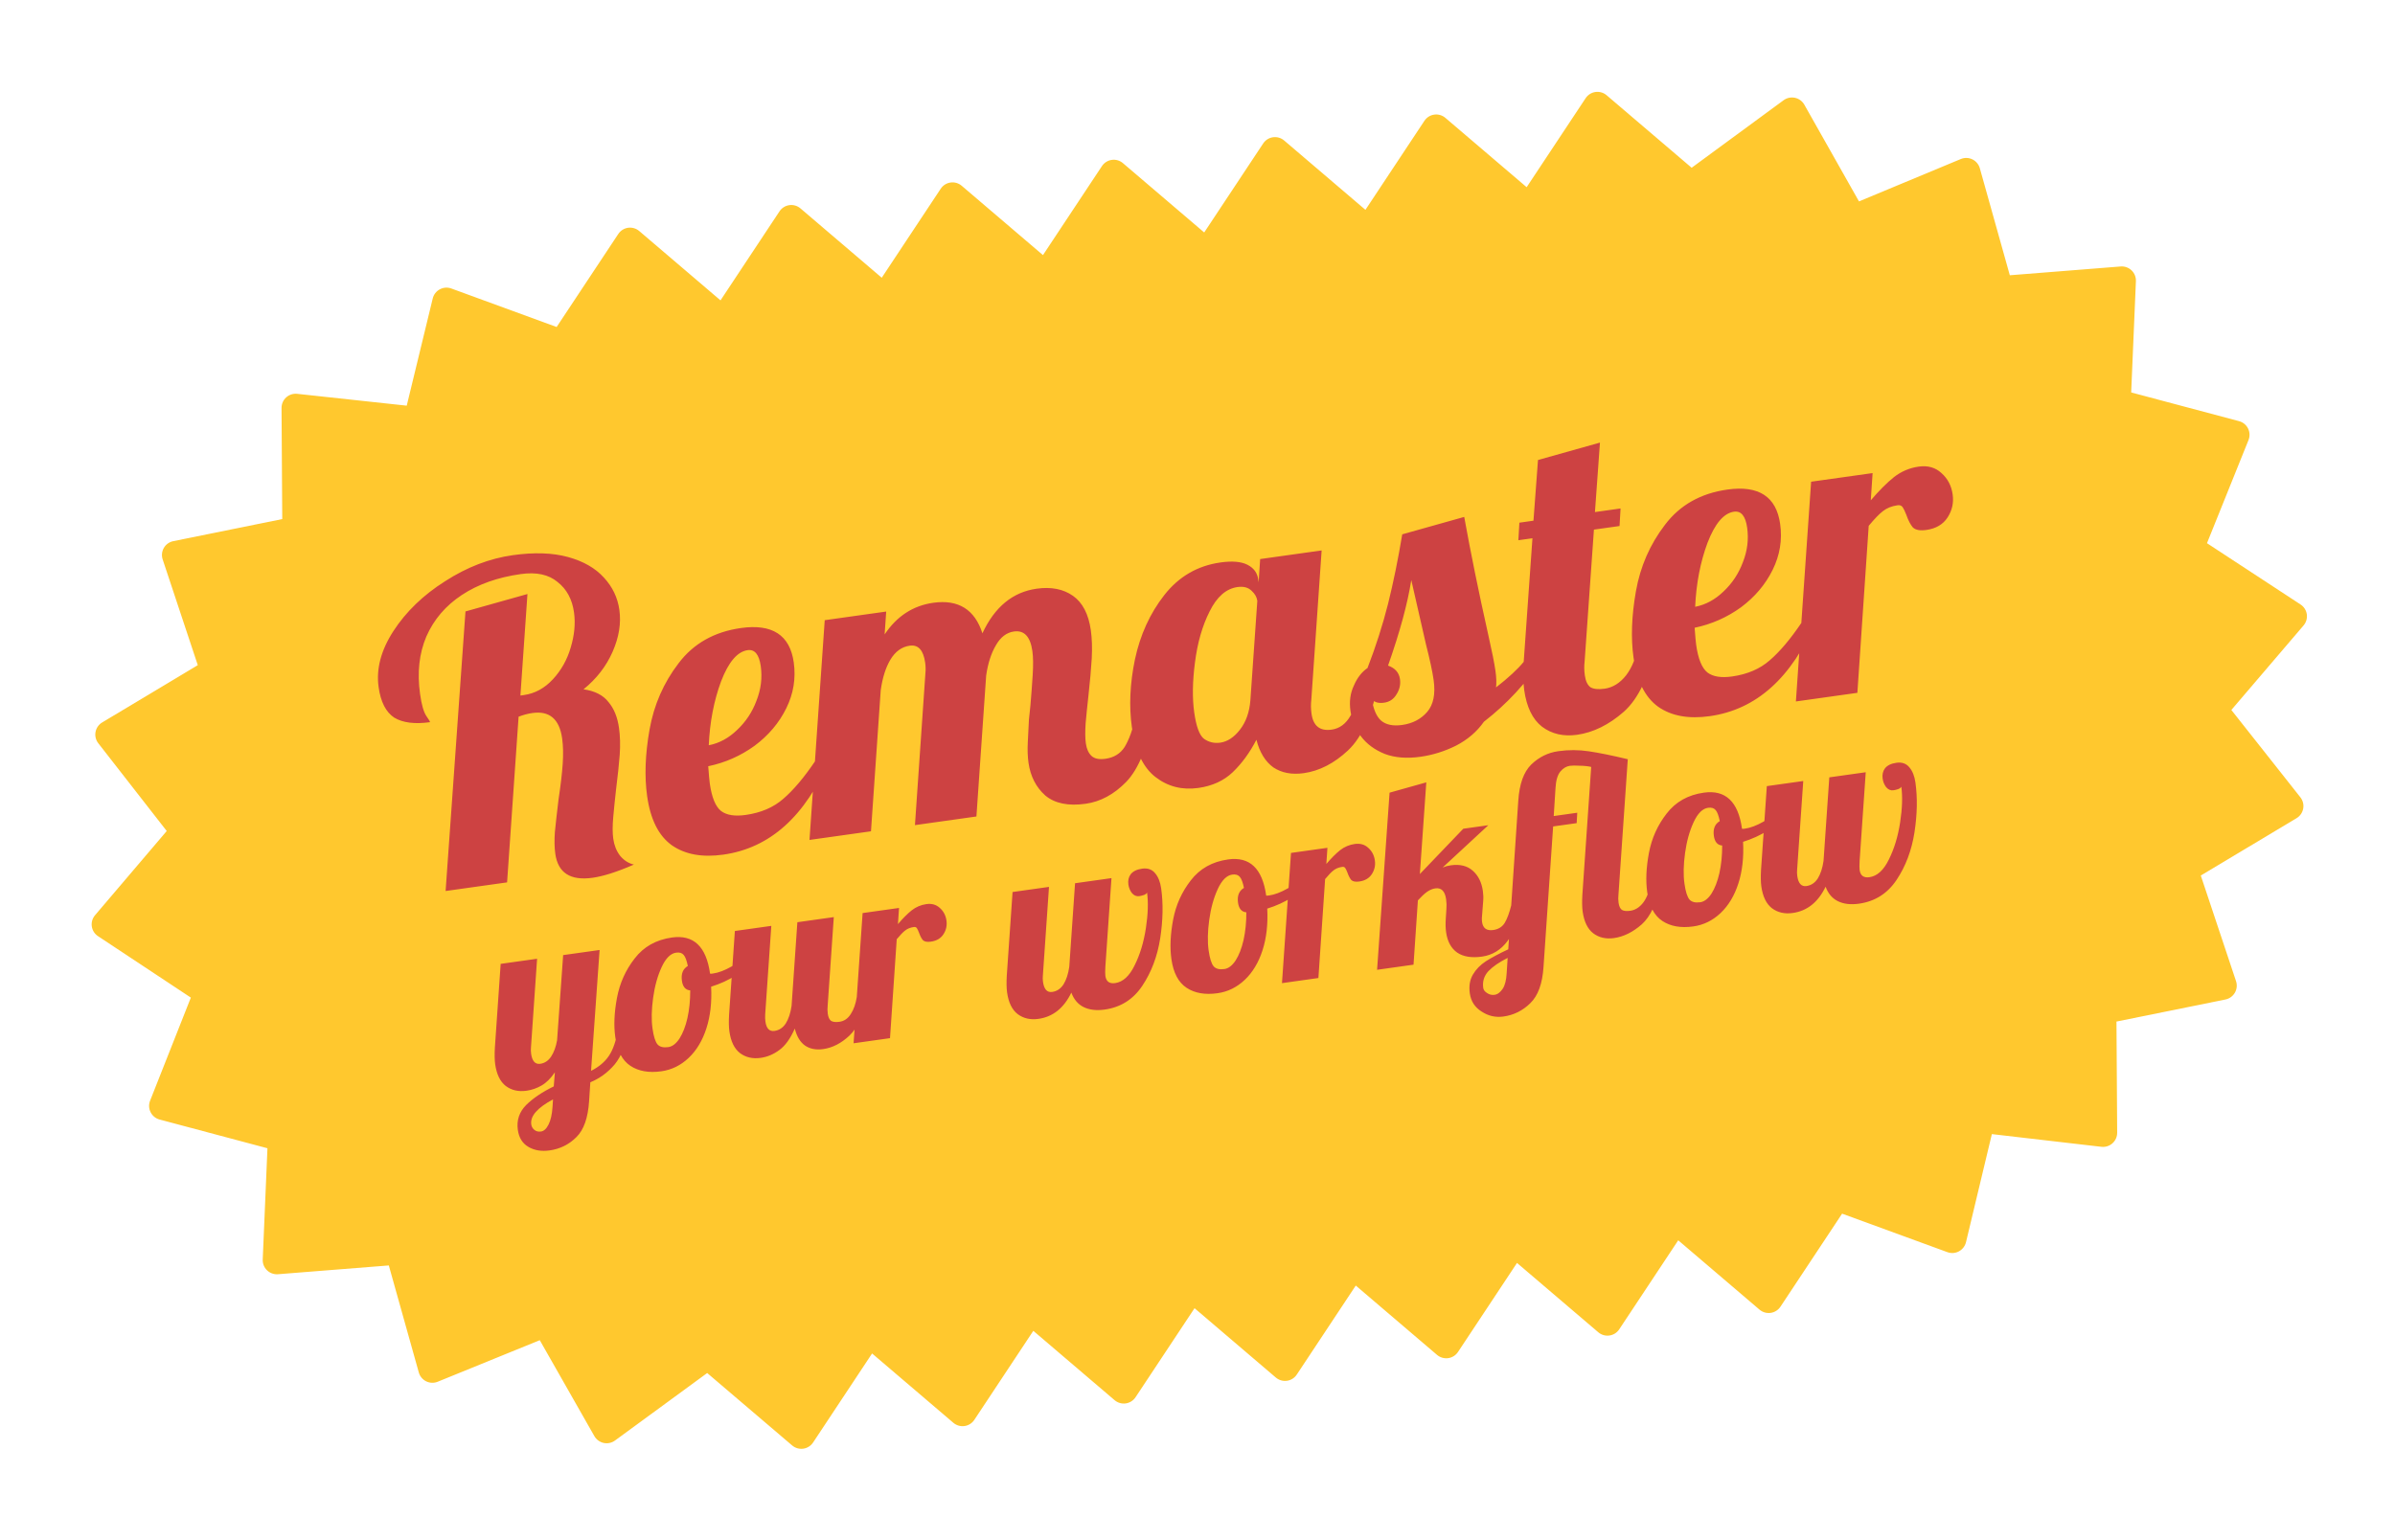 <svg width="300" height="193" viewBox="0 0 300 193" fill="none" xmlns="http://www.w3.org/2000/svg">
<path fill-rule="evenodd" clip-rule="evenodd" d="M211.9 21.022L201.245 11.932C200.858 11.603 200.351 11.454 199.849 11.525C199.347 11.595 198.901 11.878 198.62 12.3L191.23 23.456L181.049 14.768C180.663 14.439 180.156 14.29 179.654 14.361C179.152 14.431 178.705 14.714 178.424 15.136L171.035 26.292L160.854 17.604C160.467 17.275 159.96 17.126 159.458 17.197C158.956 17.267 158.51 17.55 158.229 17.972L150.839 29.128L140.658 20.44C140.272 20.111 139.764 19.962 139.263 20.033C138.761 20.103 138.314 20.386 138.033 20.808L130.643 31.964L120.462 23.276C120.076 22.947 119.569 22.798 119.067 22.869C118.565 22.939 118.119 23.222 117.838 23.644L110.448 34.8L100.267 26.112C99.88 25.783 99.373 25.634 98.871 25.704C98.37 25.775 97.923 26.058 97.642 26.48L90.252 37.636L80.071 28.948C79.685 28.619 79.178 28.47 78.676 28.54C78.174 28.611 77.728 28.894 77.447 29.316L69.724 40.973L56.535 36.148C56.062 35.975 55.538 36.011 55.091 36.251C54.647 36.488 54.325 36.904 54.205 37.393L50.948 50.829L37.225 49.346C36.723 49.291 36.222 49.456 35.849 49.791C35.474 50.13 35.264 50.611 35.266 51.116L35.355 65.04L21.703 67.806C21.206 67.907 20.777 68.216 20.524 68.651C20.271 69.09 20.216 69.615 20.376 70.096L24.775 83.343L12.797 90.521C12.362 90.782 12.06 91.216 11.967 91.715C11.874 92.214 12.001 92.728 12.311 93.127L20.884 104.124L11.903 114.677C11.574 115.064 11.428 115.57 11.498 116.072C11.569 116.573 11.852 117.02 12.274 117.298L23.906 124.999L18.8 137.917C18.614 138.386 18.637 138.912 18.866 139.362C19.093 139.814 19.502 140.145 19.99 140.276L33.501 143.875L32.909 157.82C32.889 158.326 33.084 158.816 33.45 159.168C33.815 159.52 34.314 159.698 34.818 159.659L48.703 158.558L52.459 171.966C52.596 172.453 52.934 172.857 53.385 173.08C53.837 173.302 54.365 173.319 54.831 173.128L67.613 167.924L74.45 179.942C74.701 180.381 75.125 180.691 75.617 180.799C76.11 180.904 76.626 180.794 77.033 180.497L88.583 172.038L99.224 181.111C99.61 181.439 100.117 181.588 100.619 181.518C101.121 181.447 101.568 181.165 101.849 180.742L109.238 169.587L119.419 178.275C119.806 178.603 120.313 178.752 120.815 178.682C121.317 178.611 121.763 178.329 122.044 177.906L129.434 166.751L139.615 175.439C140.001 175.767 140.509 175.916 141.011 175.846C141.512 175.775 141.959 175.493 142.24 175.07L149.63 163.915L159.811 172.603C160.197 172.932 160.704 173.08 161.206 173.01C161.708 172.939 162.154 172.657 162.435 172.234L169.825 161.079L180.006 169.767C180.393 170.096 180.9 170.244 181.402 170.174C181.904 170.104 182.35 169.821 182.631 169.398L190.021 158.243L200.202 166.931C200.588 167.26 201.095 167.409 201.597 167.338C202.099 167.268 202.545 166.985 202.826 166.562L210.216 155.407L220.397 164.095C220.784 164.424 221.291 164.573 221.793 164.502C222.295 164.432 222.741 164.149 223.022 163.726L230.744 152.07L243.934 156.894C244.407 157.068 244.934 157.031 245.377 156.792C245.821 156.552 246.143 156.135 246.263 155.644L249.502 142.102L263.226 143.693C263.729 143.751 264.232 143.592 264.611 143.253C264.989 142.914 265.202 142.432 265.199 141.924L265.111 128L278.762 125.235C279.26 125.133 279.688 124.824 279.941 124.386C280.194 123.947 280.248 123.422 280.089 122.942L275.673 109.7L287.668 102.519C288.104 102.258 288.408 101.821 288.5 101.319C288.593 100.82 288.464 100.304 288.15 99.905L279.501 88.958L288.546 78.368C288.875 77.982 289.024 77.472 288.953 76.97C288.882 76.466 288.596 76.02 288.171 75.743L276.448 68.06L281.65 55.139C281.839 54.67 281.819 54.141 281.592 53.687C281.365 53.233 280.955 52.899 280.465 52.771L266.954 49.172L267.546 35.227C267.566 34.721 267.371 34.231 267.004 33.88C266.64 33.528 266.141 33.349 265.637 33.389L251.752 34.49L247.996 21.084C247.859 20.597 247.518 20.19 247.064 19.968C246.607 19.747 246.079 19.732 245.611 19.927L232.858 25.236L226.009 13.113C225.761 12.674 225.334 12.359 224.838 12.254C224.343 12.147 223.827 12.259 223.42 12.556C223.42 12.556 214.793 18.904 211.889 21.026L211.9 21.022Z" fill="#FFC82E"/>
<path d="M74.234 109.983C71.453 110.374 69.895 109.375 69.559 106.986C69.448 106.202 69.43 105.296 69.503 104.267C69.608 103.199 69.761 101.832 69.963 100.168C70.226 98.422 70.4 96.944 70.484 95.732C70.568 94.521 70.545 93.451 70.415 92.525C70.074 90.1 68.834 89.039 66.695 89.339C66.124 89.419 65.546 89.573 64.96 89.801L63.518 110.561L55.817 111.642L58.306 76.612L66.07 74.431L65.187 87.151L65.615 87.091C67.005 86.896 68.221 86.234 69.262 85.107C70.303 83.979 71.044 82.657 71.486 81.141C71.957 79.584 72.095 78.111 71.9 76.721C71.669 75.081 70.982 73.814 69.838 72.92C68.725 71.986 67.189 71.656 65.228 71.932C62.34 72.337 59.882 73.21 57.852 74.549C55.823 75.888 54.34 77.623 53.404 79.754C52.503 81.88 52.241 84.28 52.617 86.953C52.803 88.272 53.058 89.182 53.383 89.681C53.702 90.145 53.867 90.413 53.877 90.484C51.952 90.755 50.453 90.565 49.38 89.916C48.338 89.227 47.687 87.955 47.426 86.101C47.105 83.819 47.721 81.479 49.274 79.08C50.858 76.64 53.018 74.555 55.756 72.826C58.489 71.061 61.317 69.973 64.24 69.562C66.914 69.187 69.215 69.263 71.144 69.792C73.072 70.321 74.575 71.183 75.651 72.377C76.723 73.535 77.367 74.88 77.582 76.413C77.818 78.089 77.537 79.837 76.739 81.658C75.941 83.478 74.725 85.049 73.093 86.368C74.503 86.57 75.541 87.097 76.206 87.949C76.901 88.76 77.345 89.843 77.535 91.198C77.681 92.231 77.711 93.354 77.627 94.565C77.538 95.741 77.382 97.217 77.159 98.993C77.03 100.139 76.915 101.264 76.816 102.368C76.717 103.473 76.718 104.381 76.818 105.094C76.933 105.914 77.214 106.62 77.661 107.212C78.143 107.798 78.723 108.171 79.4 108.331C77.31 109.242 75.588 109.793 74.234 109.983ZM90.599 107.085C87.961 107.456 85.816 107.066 84.164 105.917C82.506 104.732 81.472 102.678 81.061 99.754C80.715 97.295 80.815 94.518 81.362 91.424C81.908 88.33 83.118 85.56 84.992 83.116C86.861 80.636 89.471 79.161 92.822 78.69C96.743 78.14 98.945 79.575 99.426 82.998C99.707 84.994 99.395 86.91 98.49 88.746C97.585 90.582 96.26 92.149 94.516 93.448C92.767 94.712 90.833 95.565 88.714 96.008C88.793 97.087 88.858 97.805 88.908 98.162C89.153 99.909 89.624 101.06 90.321 101.617C91.012 102.138 92.035 102.303 93.39 102.113C95.315 101.843 96.892 101.167 98.121 100.085C99.386 98.999 100.711 97.431 102.095 95.383L103.913 95.128C100.884 102.278 96.446 106.264 90.599 107.085ZM88.781 93.381C90.09 93.124 91.272 92.486 92.328 91.465C93.42 90.439 94.23 89.217 94.757 87.798C95.32 86.374 95.499 84.931 95.293 83.469C95.088 82.007 94.54 81.339 93.648 81.464C92.365 81.644 91.257 82.945 90.325 85.366C89.429 87.782 88.914 90.454 88.781 93.381ZM135.988 100.711C133.814 101.017 132.129 100.672 130.935 99.676C129.771 98.64 129.069 97.266 128.828 95.555C128.723 94.806 128.694 93.956 128.742 93.004C128.785 92.017 128.833 91.065 128.886 90.148C128.974 89.227 129.037 88.637 129.073 88.377C129.183 87.09 129.277 85.822 129.356 84.575C129.435 83.328 129.422 82.33 129.317 81.581C129.061 79.763 128.292 78.944 127.008 79.124C126.081 79.255 125.326 79.833 124.744 80.86C124.156 81.852 123.751 83.108 123.529 84.63L122.307 102.305L114.607 103.387L115.915 84.39C115.962 83.947 115.953 83.494 115.888 83.031C115.667 81.462 115.022 80.753 113.953 80.903C112.954 81.043 112.146 81.63 111.528 82.662C110.94 83.653 110.538 84.927 110.321 86.485L109.099 104.16L101.398 105.242L103.306 77.709L111.006 76.627L110.809 79.491C112.342 77.203 114.373 75.882 116.904 75.527C120.042 75.086 122.093 76.361 123.059 79.352C124.594 76.046 126.858 74.183 129.853 73.763C131.671 73.507 133.185 73.804 134.395 74.652C135.605 75.5 136.353 76.94 136.639 78.972C136.784 80.006 136.822 81.182 136.753 82.5C136.679 83.783 136.538 85.366 136.331 87.249C136.201 88.394 136.086 89.519 135.987 90.624C135.919 91.688 135.927 92.522 136.012 93.129C136.113 93.841 136.351 94.371 136.727 94.719C137.103 95.066 137.683 95.184 138.467 95.074C139.537 94.924 140.34 94.429 140.876 93.591C141.408 92.716 141.881 91.432 142.297 89.737L144.543 89.422C143.776 93.529 142.614 96.382 141.058 97.982C139.532 99.541 137.842 100.451 135.988 100.711ZM150.103 98.729C148.071 99.015 146.28 98.557 144.73 97.357C143.18 96.157 142.196 94.078 141.78 91.119C141.409 88.481 141.537 85.645 142.165 82.613C142.824 79.539 144.046 76.859 145.833 74.573C147.651 72.245 150.003 70.879 152.891 70.473C154.353 70.268 155.475 70.365 156.258 70.764C157.041 71.163 157.491 71.772 157.606 72.592L157.659 72.966L157.848 70.05L165.549 68.968L164.256 87.69C164.188 88.245 164.197 88.825 164.283 89.431C164.498 90.964 165.337 91.628 166.798 91.423C167.797 91.283 168.587 90.699 169.17 89.672C169.788 88.64 170.206 87.345 170.423 85.788L172.669 85.473C171.891 89.508 170.62 92.359 168.855 94.024C167.12 95.649 165.273 96.599 163.312 96.875C161.815 97.085 160.545 96.845 159.503 96.155C158.491 95.425 157.783 94.27 157.379 92.691C156.551 94.298 155.56 95.655 154.407 96.762C153.285 97.828 151.85 98.484 150.103 98.729ZM152.85 93.054C153.741 92.929 154.557 92.397 155.297 91.457C156.068 90.476 156.511 89.232 156.626 87.725L157.493 75.28C157.428 74.817 157.187 74.396 156.77 74.018C156.349 73.605 155.764 73.451 155.015 73.556C153.589 73.756 152.423 74.774 151.518 76.61C150.608 78.41 149.998 80.531 149.687 82.974C149.371 85.382 149.339 87.476 149.589 89.259C149.84 91.041 150.25 92.147 150.819 92.576C151.424 93 152.101 93.159 152.85 93.054ZM177.93 94.822C176.219 95.062 174.73 94.944 173.463 94.468C172.192 93.955 171.198 93.222 170.482 92.269C169.761 91.279 169.321 90.214 169.16 89.074C168.995 87.897 169.137 86.841 169.587 85.905C169.996 84.939 170.566 84.205 171.295 83.703C172.334 81.012 173.193 78.328 173.871 75.652C174.543 72.94 175.135 70.04 175.646 66.951L183.41 64.77C184.23 69.308 185.227 74.203 186.402 79.454C186.881 81.568 187.189 83.106 187.324 84.069C187.439 84.889 187.463 85.576 187.396 86.131C188.936 84.933 190.094 83.862 190.87 82.917L193.116 82.601C191.206 85.56 188.792 88.171 185.875 90.434C184.996 91.685 183.828 92.685 182.37 93.435C180.943 94.144 179.463 94.607 177.93 94.822ZM175.625 90.838C176.944 90.653 177.994 90.105 178.775 89.196C179.556 88.286 179.823 86.958 179.578 85.211C179.427 84.142 179.11 82.66 178.625 80.765C177.697 76.751 177.082 74.056 176.779 72.681C176.32 75.617 175.35 79.189 173.869 83.396C174.749 83.708 175.247 84.275 175.362 85.094C175.458 85.772 175.311 86.41 174.923 87.01C174.57 87.605 174.055 87.95 173.378 88.045C172.629 88.15 172.115 87.986 171.836 87.553C172.017 88.836 172.399 89.746 172.984 90.282C173.604 90.812 174.484 90.998 175.625 90.838ZM197.547 92.067C195.836 92.308 194.37 91.968 193.15 91.049C191.966 90.124 191.223 88.593 190.922 86.454C190.797 85.563 190.777 84.384 190.861 82.918L191.956 67.441L190.192 67.689L190.319 65.49L192.083 65.242L192.65 57.638L200.413 55.457L199.784 64.161L202.992 63.711L202.865 65.909L199.657 66.36L198.491 82.883C198.423 83.438 198.432 84.018 198.518 84.624C198.618 85.337 198.851 85.831 199.217 86.107C199.614 86.342 200.204 86.405 200.988 86.294C202.022 86.149 202.925 85.586 203.696 84.606C204.461 83.589 204.943 82.358 205.139 80.913L207.385 80.598C206.608 84.633 205.283 87.491 203.411 89.172C201.534 90.817 199.579 91.782 197.547 92.067ZM214.156 89.735C211.518 90.105 209.373 89.716 207.721 88.566C206.064 87.381 205.03 85.327 204.618 82.404C204.272 79.944 204.373 77.167 204.919 74.073C205.465 70.979 206.675 68.21 208.549 65.766C210.418 63.286 213.028 61.81 216.379 61.34C220.301 60.789 222.502 62.225 222.983 65.647C223.264 67.644 222.952 69.56 222.047 71.395C221.142 73.231 219.817 74.799 218.073 76.098C216.324 77.361 214.39 78.214 212.271 78.657C212.35 79.737 212.415 80.455 212.465 80.811C212.711 82.558 213.182 83.71 213.878 84.266C214.569 84.787 215.592 84.953 216.947 84.763C218.872 84.492 220.449 83.816 221.679 82.735C222.944 81.648 224.268 80.081 225.652 78.032L227.471 77.777C224.441 84.928 220.003 88.914 214.156 89.735ZM212.338 76.031C213.647 75.774 214.829 75.135 215.886 74.115C216.977 73.089 217.787 71.866 218.314 70.447C218.878 69.023 219.056 67.58 218.851 66.119C218.645 64.657 218.097 63.989 217.205 64.114C215.922 64.294 214.814 65.595 213.883 68.016C212.986 70.432 212.471 73.103 212.338 76.031ZM226.863 60.358L234.564 59.277L234.335 62.69C235.396 61.45 236.368 60.478 237.251 59.772C238.169 59.062 239.198 58.626 240.339 58.466C241.48 58.306 242.426 58.573 243.178 59.267C243.966 59.956 244.437 60.853 244.593 61.959C244.738 62.992 244.527 63.949 243.96 64.828C243.393 65.708 242.504 66.233 241.292 66.403C240.507 66.513 239.948 66.41 239.612 66.093C239.307 65.736 239.034 65.211 238.791 64.518C238.619 64.07 238.464 63.746 238.327 63.547C238.19 63.348 237.979 63.269 237.694 63.309C236.945 63.414 236.326 63.665 235.836 64.061C235.377 64.416 234.79 65.025 234.076 65.889L232.656 86.81L224.955 87.891L226.863 60.358ZM68.846 144.146C67.832 144.289 66.949 144.143 66.199 143.71C65.449 143.277 65.004 142.564 64.864 141.571C64.695 140.367 65.044 139.327 65.912 138.451C66.782 137.596 67.934 136.821 69.365 136.124L69.505 134.36C68.987 135.122 68.429 135.674 67.831 136.016C67.233 136.359 66.607 136.576 65.952 136.668C64.938 136.81 64.069 136.609 63.346 136.065C62.645 135.517 62.205 134.609 62.026 133.342C61.952 132.814 61.94 132.115 61.99 131.246L62.714 120.772L67.277 120.131L66.511 131.225C66.483 131.488 66.489 131.756 66.528 132.031C66.658 132.96 67.04 133.381 67.674 133.292C68.224 133.215 68.677 132.914 69.034 132.39C69.388 131.845 69.637 131.163 69.781 130.346L70.541 119.673L75.105 119.032L74.035 134.176C75.002 133.695 75.744 133.074 76.261 132.312C76.779 131.55 77.156 130.474 77.391 129.084L78.722 128.897C78.416 130.857 77.839 132.349 76.992 133.373C76.142 134.375 75.127 135.121 73.946 135.61L73.792 137.958C73.658 140.067 73.126 141.574 72.198 142.48C71.273 143.407 70.155 143.962 68.846 144.146ZM67.769 141.777C68.128 141.727 68.443 141.435 68.712 140.901C68.982 140.368 69.148 139.634 69.21 138.699L69.271 137.753C67.308 138.804 66.399 139.847 66.545 140.883C66.583 141.157 66.712 141.387 66.932 141.571C67.152 141.756 67.431 141.824 67.769 141.777ZM82.844 134.231C81.28 134.451 79.988 134.223 78.966 133.548C77.945 132.873 77.313 131.669 77.069 129.937C76.867 128.5 76.938 126.864 77.283 125.027C77.628 123.191 78.366 121.547 79.498 120.095C80.626 118.623 82.184 117.747 84.17 117.468C86.874 117.088 88.463 118.589 88.939 121.969L88.943 122C89.01 122.013 89.127 122.007 89.296 121.983C89.994 121.885 90.771 121.593 91.629 121.106C92.484 120.598 93.244 120.029 93.909 119.397L94.315 120.212C93.794 120.953 93.07 121.626 92.142 122.23C91.233 122.81 90.211 123.277 89.076 123.63C89.177 125.576 88.98 127.316 88.485 128.851C87.99 130.385 87.248 131.62 86.26 132.556C85.271 133.492 84.132 134.05 82.844 134.231ZM83.71 131.202C84.217 131.13 84.684 130.774 85.111 130.132C85.534 129.47 85.867 128.615 86.107 127.569C86.345 126.501 86.462 125.343 86.459 124.094C85.871 124.048 85.523 123.644 85.416 122.883C85.294 122.017 85.541 121.401 86.158 121.034C86.017 120.343 85.845 119.883 85.64 119.653C85.433 119.402 85.118 119.306 84.695 119.366C83.998 119.463 83.393 120.065 82.881 121.171C82.368 122.277 82.011 123.566 81.809 125.038C81.607 126.51 81.581 127.784 81.733 128.862C81.875 129.876 82.088 130.546 82.371 130.873C82.651 131.178 83.097 131.288 83.71 131.202ZM95.289 132.548C94.275 132.691 93.406 132.49 92.683 131.945C91.982 131.397 91.542 130.49 91.363 129.222C91.289 128.694 91.277 127.995 91.327 127.127L92.051 116.652L96.615 116.011L95.848 127.106C95.829 127.432 95.839 127.732 95.878 128.006C96 128.873 96.378 129.261 97.011 129.172C97.603 129.089 98.076 128.775 98.43 128.23C98.781 127.663 99.023 126.929 99.154 126.028L99.878 115.553L104.442 114.912L103.675 126.007C103.636 126.335 103.641 126.679 103.691 127.038C103.751 127.461 103.889 127.754 104.106 127.917C104.341 128.057 104.691 128.094 105.156 128.028C105.747 127.945 106.218 127.621 106.57 127.054C106.942 126.485 107.195 125.76 107.33 124.879L108.661 124.693C108.2 127.084 107.447 128.773 106.401 129.76C105.373 130.723 104.278 131.286 103.116 131.449C102.208 131.577 101.443 131.426 100.823 130.996C100.223 130.563 99.801 129.858 99.555 128.88C99.001 130.142 98.352 131.041 97.608 131.576C96.886 132.109 96.113 132.433 95.289 132.548ZM108.051 114.406L112.614 113.765L112.478 115.787C113.107 115.053 113.683 114.476 114.206 114.058C114.75 113.637 115.36 113.379 116.036 113.284C116.712 113.189 117.273 113.347 117.719 113.759C118.185 114.167 118.465 114.699 118.557 115.354C118.643 115.966 118.518 116.533 118.182 117.054C117.846 117.576 117.319 117.887 116.601 117.987C116.136 118.053 115.804 117.992 115.606 117.804C115.425 117.592 115.263 117.281 115.119 116.871C115.017 116.605 114.925 116.413 114.844 116.295C114.763 116.177 114.638 116.13 114.469 116.154C114.025 116.216 113.658 116.365 113.368 116.599C113.096 116.81 112.748 117.171 112.325 117.683L111.483 130.08L106.92 130.721L108.051 114.406ZM130.073 127.664C129.059 127.806 128.19 127.605 127.467 127.06C126.765 126.513 126.325 125.605 126.147 124.338C126.073 123.809 126.061 123.111 126.111 122.242L126.835 111.768L131.398 111.127L130.632 122.221C130.604 122.484 130.61 122.752 130.648 123.027C130.779 123.956 131.161 124.377 131.795 124.288C132.387 124.205 132.86 123.89 133.214 123.345C133.565 122.779 133.806 122.045 133.938 121.143L134.662 110.669L139.225 110.028L138.459 121.122C138.428 121.665 138.429 122.053 138.461 122.285C138.559 122.982 138.967 123.28 139.686 123.18C140.658 123.043 141.469 122.304 142.121 120.963C142.794 119.62 143.265 118.067 143.534 116.306C143.803 114.545 143.852 113.051 143.679 111.826C143.652 111.938 143.526 112.041 143.303 112.137C143.077 112.212 142.879 112.262 142.71 112.285C142.351 112.336 142.042 112.207 141.783 111.898C141.545 111.587 141.398 111.231 141.342 110.829C141.27 110.322 141.371 109.888 141.643 109.527C141.937 109.162 142.411 108.934 143.066 108.842C143.763 108.744 144.307 108.937 144.698 109.421C145.086 109.883 145.337 110.516 145.45 111.319C145.717 113.22 145.677 115.305 145.328 117.573C144.976 119.819 144.231 121.798 143.093 123.509C141.955 125.22 140.382 126.216 138.375 126.498C137.34 126.643 136.464 126.54 135.746 126.189C135.029 125.837 134.513 125.231 134.198 124.37C133.265 126.311 131.889 127.409 130.073 127.664ZM152.504 124.449C150.94 124.669 149.648 124.441 148.627 123.766C147.605 123.091 146.973 121.887 146.729 120.155C146.527 118.718 146.599 117.082 146.944 115.245C147.288 113.409 148.027 111.765 149.158 110.313C150.287 108.841 151.844 107.965 153.83 107.686C156.534 107.306 158.124 108.807 158.599 112.187L158.604 112.218C158.67 112.231 158.788 112.225 158.957 112.201C159.654 112.103 160.431 111.811 161.289 111.324C162.144 110.816 162.904 110.247 163.569 109.615L163.975 110.43C163.454 111.171 162.73 111.844 161.803 112.448C160.893 113.028 159.871 113.495 158.736 113.848C158.837 115.794 158.64 117.534 158.145 119.069C157.65 120.603 156.908 121.838 155.92 122.774C154.931 123.71 153.793 124.269 152.504 124.449ZM153.37 121.42C153.877 121.348 154.344 120.992 154.771 120.35C155.195 119.688 155.527 118.833 155.768 117.787C156.005 116.719 156.122 115.561 156.119 114.312C155.531 114.266 155.183 113.862 155.076 113.102C154.954 112.235 155.202 111.619 155.818 111.252C155.678 110.561 155.505 110.101 155.3 109.871C155.093 109.62 154.778 109.524 154.355 109.584C153.658 109.681 153.053 110.283 152.541 111.389C152.029 112.495 151.672 113.784 151.469 115.256C151.267 116.728 151.242 118.002 151.393 119.08C151.536 120.094 151.748 120.764 152.031 121.091C152.311 121.396 152.758 121.506 153.37 121.42ZM161.712 106.87L166.275 106.229L166.139 108.252C166.768 107.517 167.344 106.941 167.867 106.523C168.411 106.102 169.021 105.844 169.697 105.749C170.373 105.654 170.934 105.812 171.38 106.224C171.846 106.632 172.126 107.164 172.218 107.818C172.304 108.431 172.179 108.998 171.843 109.519C171.507 110.04 170.98 110.351 170.262 110.452C169.797 110.517 169.465 110.456 169.267 110.269C169.086 110.057 168.924 109.746 168.78 109.335C168.678 109.07 168.586 108.878 168.505 108.76C168.424 108.642 168.299 108.595 168.13 108.619C167.686 108.681 167.319 108.83 167.029 109.064C166.757 109.275 166.409 109.636 165.986 110.148L165.144 122.545L160.581 123.186L161.712 106.87ZM185.641 119.861C184.332 120.045 183.296 119.878 182.533 119.36C181.768 118.821 181.304 117.971 181.141 116.809C181.069 116.302 181.055 115.744 181.099 115.135L181.179 113.863C181.213 113.492 181.2 113.095 181.14 112.673C180.998 111.659 180.546 111.205 179.786 111.312C179.448 111.36 179.102 111.505 178.748 111.749C178.416 111.989 178.035 112.344 177.606 112.814L177.059 120.872L172.495 121.513L174.059 99.32L178.66 98.028L177.853 109.515L183.291 103.84L186.428 103.399L180.71 108.694C181.015 108.565 181.358 108.474 181.738 108.42C182.879 108.26 183.794 108.487 184.484 109.101C185.173 109.715 185.594 110.561 185.745 111.638C185.808 112.082 185.822 112.489 185.788 112.86L185.662 114.494C185.61 114.889 185.605 115.234 185.646 115.53C185.756 116.312 186.223 116.645 187.047 116.529C187.681 116.44 188.157 116.147 188.475 115.65C188.789 115.132 189.07 114.371 189.317 113.367L190.648 113.18C189.888 117.272 188.219 119.499 185.641 119.861ZM188.332 127.368C187.339 127.507 186.427 127.301 185.595 126.75C184.745 126.223 184.251 125.463 184.111 124.47C183.983 123.562 184.11 122.779 184.492 122.123C184.873 121.466 185.419 120.905 186.129 120.439C186.821 119.997 187.753 119.5 188.925 118.947L190.182 100.319C190.32 98.232 190.861 96.723 191.808 95.793C192.775 94.861 193.903 94.304 195.192 94.123C196.481 93.942 197.752 93.946 199.007 94.136C200.283 94.323 201.913 94.654 203.897 95.13L202.729 112.097C202.689 112.426 202.694 112.77 202.745 113.129C202.804 113.551 202.943 113.844 203.159 114.008C203.395 114.147 203.744 114.184 204.209 114.119C204.822 114.033 205.357 113.699 205.813 113.118C206.267 112.516 206.552 111.786 206.669 110.93L208 110.743C207.539 113.134 206.754 114.828 205.645 115.824C204.532 116.799 203.374 117.371 202.17 117.54C201.156 117.682 200.287 117.481 199.564 116.936C198.863 116.389 198.422 115.481 198.244 114.213C198.17 113.685 198.158 112.987 198.208 112.118L199.315 96.096C198.914 96.002 198.433 95.951 197.872 95.944C197.329 95.912 196.92 95.916 196.645 95.954C196.202 96.017 195.804 96.255 195.454 96.671C195.103 97.087 194.899 97.783 194.843 98.76L194.622 102.249L197.569 101.835L197.494 103.138L194.547 103.552L193.341 121.171C193.204 123.258 192.652 124.768 191.684 125.701C190.738 126.631 189.62 127.187 188.332 127.368ZM187.206 124.65C187.586 124.596 187.928 124.344 188.231 123.892C188.515 123.464 188.681 122.805 188.728 121.916L188.85 120.024C187.784 120.562 186.979 121.116 186.434 121.688C185.893 122.281 185.679 122.979 185.792 123.782C185.827 124.036 185.987 124.25 186.27 124.426C186.556 124.623 186.868 124.697 187.206 124.65ZM212.107 116.08C210.543 116.299 209.251 116.072 208.23 115.396C207.208 114.721 206.576 113.517 206.332 111.785C206.13 110.349 206.201 108.712 206.546 106.876C206.891 105.039 207.629 103.395 208.761 101.944C209.89 100.471 211.447 99.595 213.433 99.317C216.137 98.937 217.726 100.437 218.202 103.817L218.206 103.849C218.273 103.861 218.39 103.855 218.559 103.832C219.257 103.734 220.034 103.441 220.892 102.955C221.747 102.447 222.507 101.877 223.172 101.245L223.578 102.06C223.057 102.801 222.333 103.474 221.405 104.078C220.496 104.658 219.474 105.125 218.339 105.478C218.44 107.424 218.243 109.165 217.748 110.699C217.253 112.233 216.511 113.469 215.522 114.405C214.534 115.34 213.395 115.899 212.107 116.08ZM212.973 113.05C213.48 112.979 213.947 112.622 214.374 111.981C214.798 111.318 215.13 110.464 215.37 109.417C215.608 108.35 215.725 107.192 215.722 105.943C215.134 105.896 214.786 105.492 214.679 104.732C214.557 103.866 214.804 103.249 215.421 102.883C215.28 102.192 215.108 101.731 214.903 101.501C214.696 101.25 214.38 101.155 213.958 101.214C213.261 101.312 212.656 101.914 212.144 103.02C211.632 104.126 211.274 105.415 211.072 106.886C210.87 108.358 210.844 109.633 210.996 110.71C211.138 111.724 211.351 112.394 211.634 112.721C211.914 113.026 212.36 113.136 212.973 113.05ZM224.552 114.397C223.538 114.539 222.669 114.338 221.946 113.793C221.245 113.246 220.805 112.338 220.626 111.07C220.552 110.542 220.54 109.844 220.59 108.975L221.314 98.501L225.877 97.86L225.111 108.954C225.084 109.217 225.089 109.485 225.128 109.76C225.258 110.689 225.641 111.11 226.274 111.021C226.866 110.937 227.339 110.623 227.693 110.078C228.044 109.512 228.286 108.778 228.417 107.876L229.141 97.401L233.705 96.761L232.938 107.855C232.907 108.398 232.908 108.786 232.941 109.018C233.039 109.715 233.447 110.013 234.165 109.912C235.137 109.776 235.949 109.037 236.6 107.696C237.273 106.352 237.744 104.8 238.013 103.039C238.282 101.277 238.331 99.784 238.159 98.559C238.131 98.67 238.006 98.774 237.782 98.87C237.556 98.945 237.358 98.994 237.189 99.018C236.83 99.069 236.521 98.94 236.262 98.631C236.024 98.32 235.877 97.964 235.821 97.562C235.75 97.055 235.85 96.621 236.122 96.26C236.416 95.895 236.89 95.667 237.545 95.575C238.242 95.477 238.786 95.67 239.177 96.154C239.566 96.616 239.816 97.249 239.929 98.052C240.197 99.953 240.156 102.038 239.807 104.305C239.455 106.552 238.71 108.531 237.572 110.242C236.434 111.953 234.861 112.949 232.854 113.231C231.819 113.376 230.943 113.273 230.226 112.922C229.508 112.57 228.992 111.964 228.677 111.103C227.744 113.044 226.369 114.142 224.552 114.397Z" fill="#CD4242"/>
</svg>
